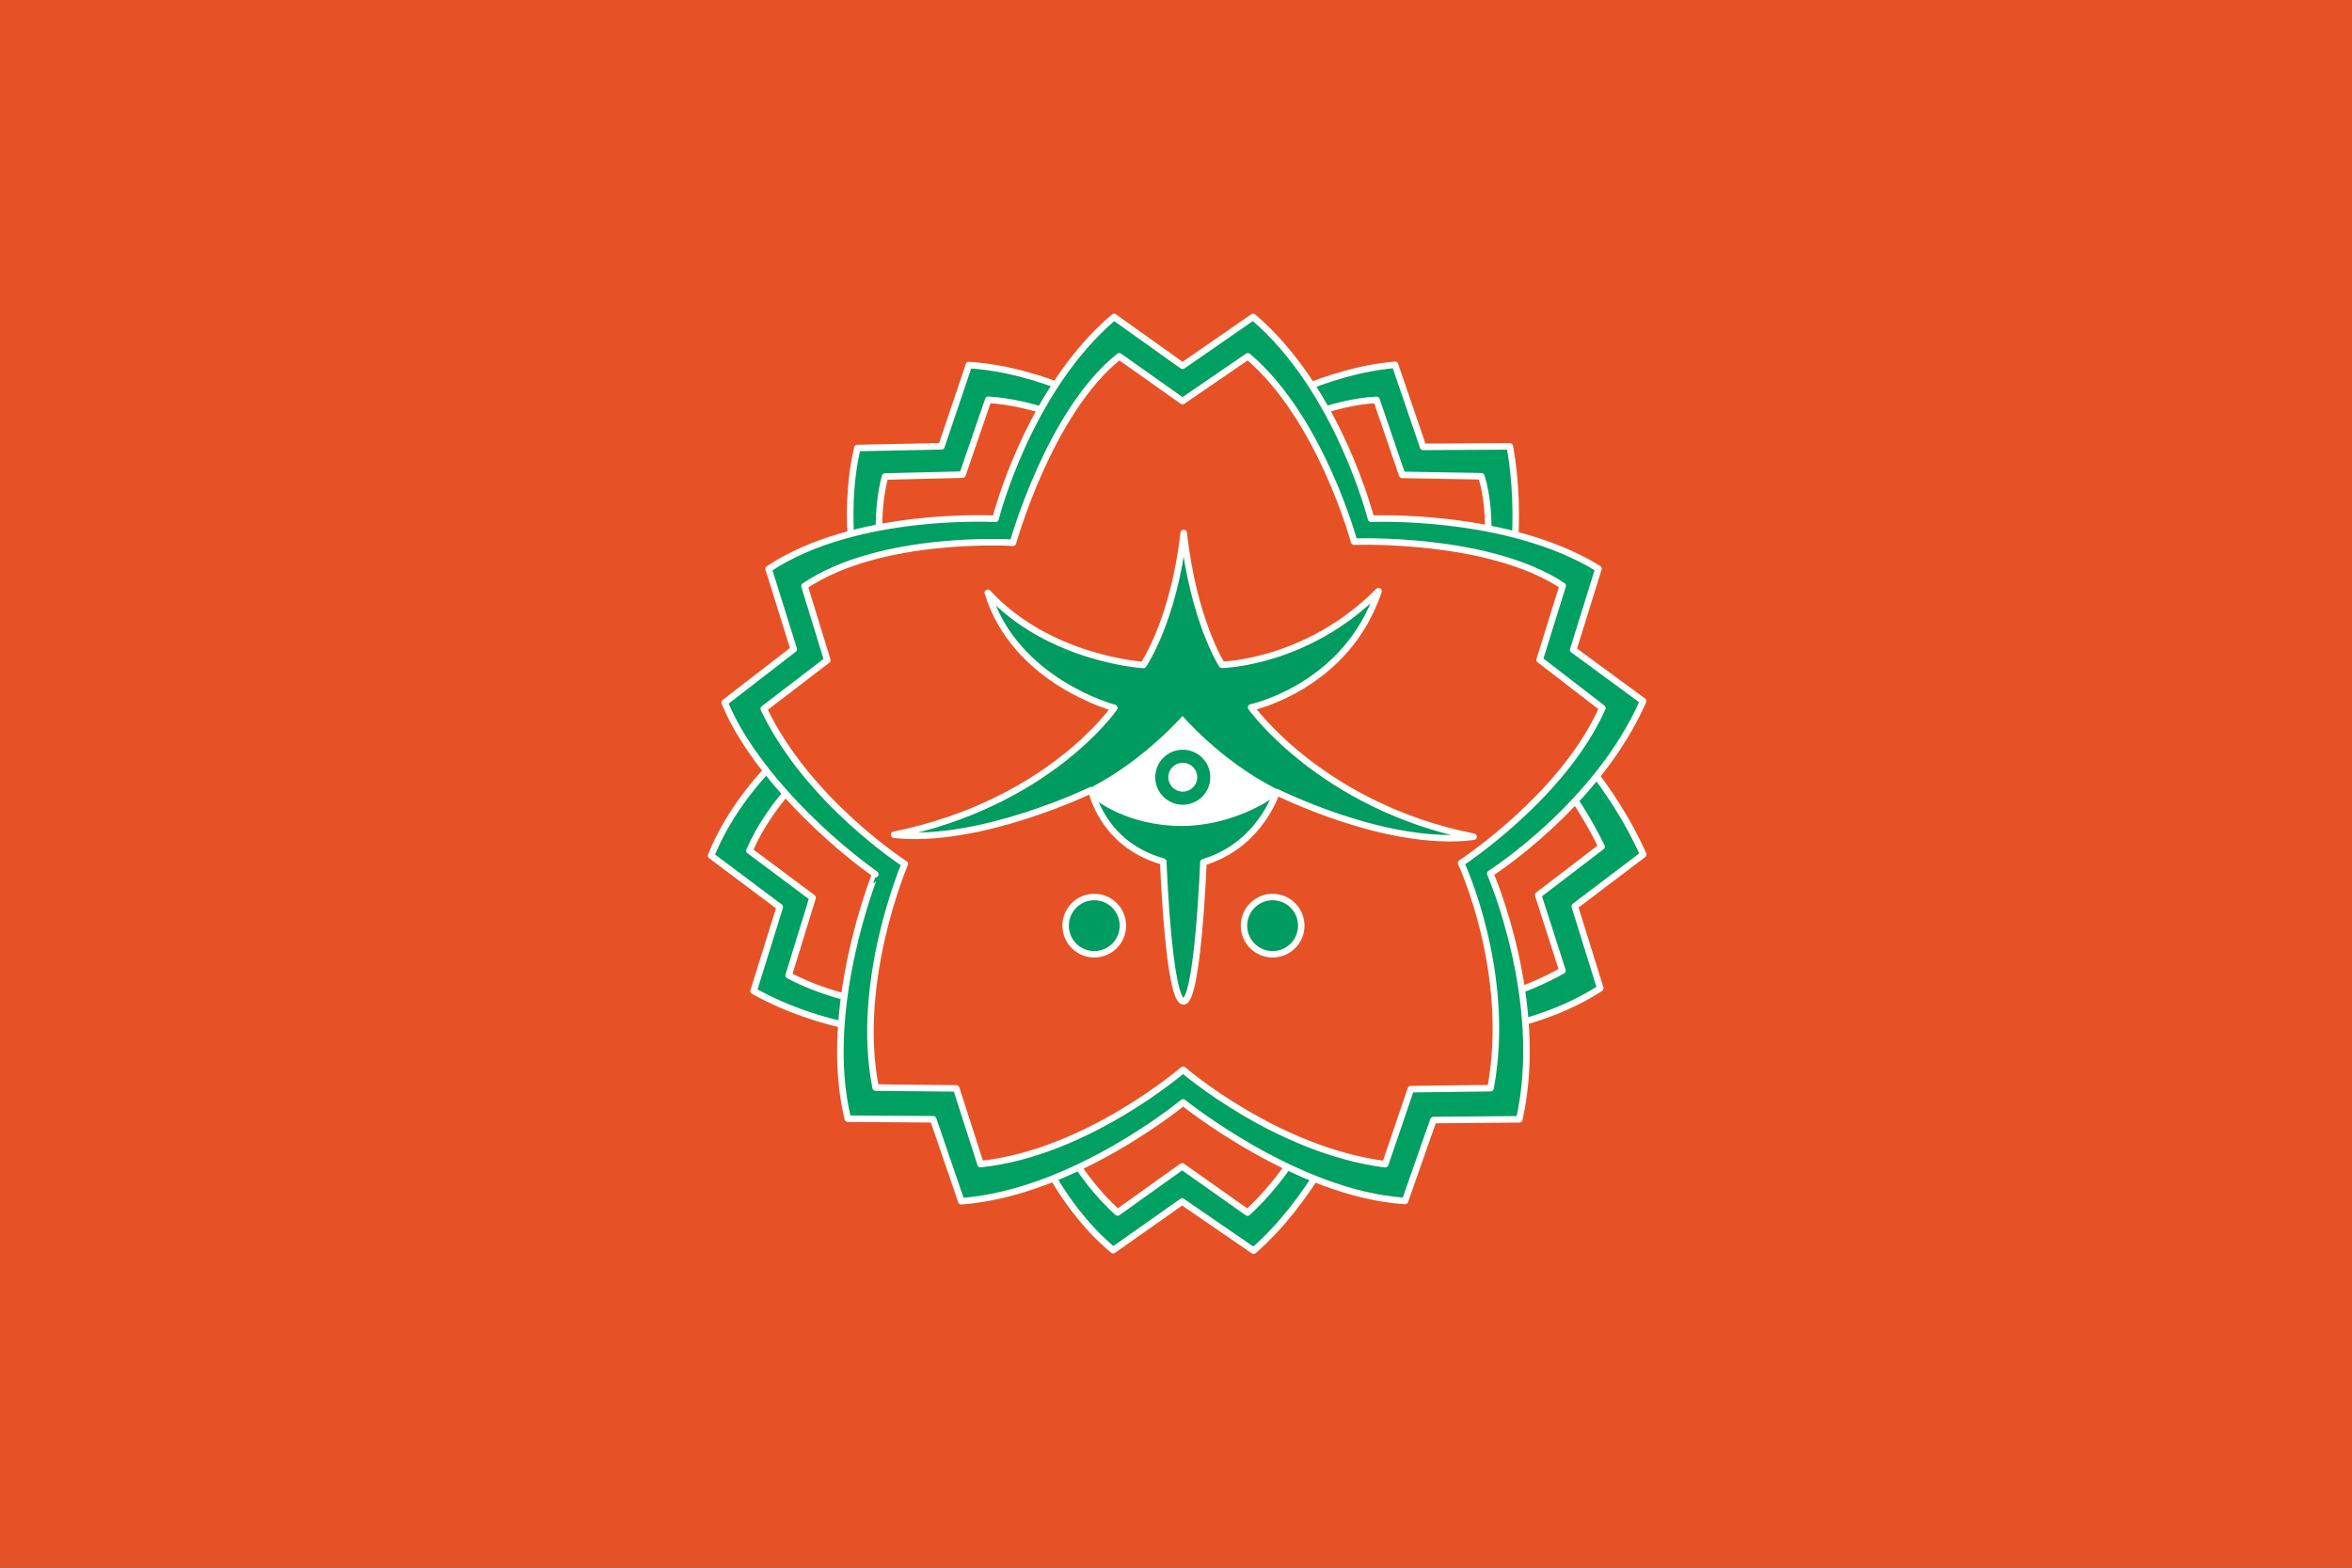 <?xml version="1.0" encoding="UTF-8" standalone="no"?> <svg xmlns="http://www.w3.org/2000/svg" xmlns:vectornator="http://vectornator.io" xmlns:xlink="http://www.w3.org/1999/xlink" height="100%" stroke-miterlimit="10" style="fill-rule:nonzero;clip-rule:evenodd;stroke-linecap:round;stroke-linejoin:round;" version="1.1" viewBox="0 0 900 600" width="100%" xml:space="preserve"><rect x="0" y="0" width="900" height="600" fill="#333333" stroke="none"/> <defs></defs> <g id="Untitled" vectornator:layerName="Untitled"> <path d="M0 0L900 0L900 0L900 600L900 600L0 600L0 600L0 0L0 0Z" fill="#e65226" fill-rule="nonzero" opacity="1" stroke="none" vectornator:layerName="rect"></path> </g> <g id="g3225" vectornator:layerName="g3225"> <g opacity="1" vectornator:layerName="g2429"> <path d="M533.812 139.625C520.758 140.758 507.763 144.763 496.156 149.688L501.719 158.594C509.944 155.621 518.49 153.478 526.719 153.031L536.531 181.75L566.844 182.281C569.2 189.848 569.795 198.871 569.375 208.031L579.531 210.281C580.402 198.107 580.197 184.535 577.75 170.844L544.562 171.031L533.812 139.625ZM370.75 139.719L360.25 170.812L328.062 171.469C325.034 184.546 324.823 198.085 325.969 210.531L336.438 207.344C336.064 198.718 336.596 190.123 338.656 182.375L368.312 181.656L378.156 153C386.777 153.551 395.481 155.663 403.781 158.562L409.219 149.219C397.484 144.394 384.268 140.585 370.75 139.719ZM297.344 290.656C287.412 300.675 277.962 313.017 272.094 327.469L298.375 347.156L288.375 379.281C301.014 386.319 314.31 390.665 327.625 393.312L327.875 382.719C318.826 380.572 309.83 377.568 301.781 373.312L310.938 343.594L286.781 325.562C290.889 316.012 297.291 307.136 304.438 299.25L297.344 290.656ZM607.125 292.094L598.969 300.812C603.911 307.769 608.68 315.525 612.844 324.031L588.594 342.562L597.875 371.469C590.883 375.398 583.774 378.357 576.844 380.625L577.688 392.531C589.338 389.718 601.512 385.263 612.344 378.219L602.594 346.875L628.781 327.031C622.931 313.888 615.121 302.099 607.125 292.094ZM409.406 441.625L399.875 445.25C406.369 457.255 414.908 469.297 425.969 478.469L452.344 459.875L479.688 478.656C490.257 469.481 499.099 457.662 506.25 445.906L495.938 441.844C490.626 449.857 484.457 457.583 477.375 464.094L452.344 446.406L427.656 464.062C420.358 457.466 414.35 449.669 409.406 441.625Z" fill="#009f62" fill-rule="nonzero" opacity="1" stroke="#ffffff" stroke-linecap="butt" stroke-linejoin="miter" stroke-width="2.5" vectornator:layerName="path"></path> <path d="M426.281 121.312C393.281 149.312 380.938 198.562 380.938 198.562C380.938 198.563 327.555 195.487 294.125 217.75L303.719 248.469L277.312 268.875C286.505 291.502 311.24 317.565 334.938 334.594C334.937 334.594 314.167 386.107 324.406 428.156L357.094 428.375L367.844 459.75C410.999 456.494 452.719 421.928 452.719 421.928C452.719 421.928 496.18 457.026 537.628 459.64L548.503 428.671L581.367 428.39C591.513 383.188 570.254 334.338 570.254 334.338C570.254 334.338 611.124 308.345 628.734 268.339L602 248.688L611.656 217.656C576.84 196.165 524.625 198.531 524.625 198.531C524.625 198.531 512.136 149.004 479.5 121.312L452.5 140L426.281 121.312ZM428.281 136.375L452.5 153.5L477.5 136.375C505.431 160.063 518.156 207.312 518.156 207.312C518.156 207.312 569.493 205.313 597.969 224.188L589.156 252.5L613.156 271C598.031 304.952 559.093 330.303 559.093 330.303C559.093 330.303 578.642 372.128 570.368 416.475L539.859 416.85L530.056 445.589C488.323 440.232 452.719 409.438 452.719 409.438C452.719 409.438 415.822 441.304 375.219 445.531L365.906 416.562L335.062 416.25C326.972 375.557 346.219 330.656 346.219 330.656C346.219 330.656 309.189 306.813 292.25 271.281L316.562 252.656L307.844 224.312C337.189 204.514 387.625 207.719 387.625 207.719C387.625 207.719 401.531 157.625 428.281 136.375Z" fill="#009f62" fill-rule="nonzero" opacity="1" stroke="#ffffff" stroke-linecap="butt" stroke-linejoin="miter" stroke-width="2.5" vectornator:layerName="path"></path> </g> <g opacity="1" vectornator:layerName="g3219"> <path d="M452.938 204C456.688 237.5 467.562 254.438 467.562 254.438C467.562 254.438 500.125 253.875 527.5 226.25C515.25 263 478.75 270.75 478.75 270.75C478.75 270.75 505.875 308.75 563.875 320.25C530.875 324.5 488.5 303.125 488.5 303.125C488.5 303.125 482.25 323.5 460.5 330C460.5 330 458.381 383.25 452.875 383.25C447.125 383.25 445.125 329.75 445.125 329.75C421.625 323.25 417.625 302.375 417.625 302.375C417.625 302.375 375.125 323 342.125 319.5C401.362 307.433 426.375 270.938 426.375 270.938C426.375 270.938 388.375 260.875 378 226.875C401.5 252.375 437.5 254.5 437.5 254.5C437.5 254.5 449.188 237.5 452.938 204Z" fill="#009b60" fill-rule="nonzero" opacity="1" stroke="#ffffff" stroke-linecap="butt" stroke-linejoin="miter" stroke-width="2.5" vectornator:layerName="path"></path> <path d="M452.5 274C452.5 274 438.156 290.531 418.156 301.031C418.156 301.031 418.969 304.438 419.625 306.375C419.625 306.375 431.748 316.125 452.125 316.125C471.76 316.125 486.5 305.75 486.5 305.75L488.188 301.844C466.688 290.844 452.5 274 452.5 274ZM452.594 286.938C458.407 286.938 463.125 291.656 463.125 297.469C463.125 303.282 458.407 308 452.594 308C446.781 308 442.062 303.282 442.062 297.469C442.062 291.656 446.781 286.938 452.594 286.938ZM452.594 291.938C449.541 291.938 447.062 294.416 447.062 297.469C447.062 300.522 449.541 303 452.594 303C455.647 303 458.125 300.522 458.125 297.469C458.125 294.416 455.647 291.938 452.594 291.938Z" fill="#ffffff" fill-rule="nonzero" opacity="1" stroke="none" vectornator:layerName="path"></path> <path d="M429.682 354.277C429.682 360.329 424.776 365.236 418.723 365.236C412.671 365.236 407.764 360.329 407.764 354.277C407.764 348.224 412.671 343.318 418.723 343.318C424.776 343.318 429.682 348.224 429.682 354.277Z" fill="#009b60" fill-rule="nonzero" opacity="1" stroke="#ffffff" stroke-linecap="butt" stroke-linejoin="miter" stroke-width="2.463" vectornator:layerName="path"></path> <path d="M497.932 354.277C497.932 360.329 493.026 365.236 486.973 365.236C480.921 365.236 476.014 360.329 476.014 354.277C476.014 348.224 480.921 343.318 486.973 343.318C493.026 343.318 497.932 348.224 497.932 354.277Z" fill="#009b60" fill-rule="nonzero" opacity="1" stroke="#ffffff" stroke-linecap="butt" stroke-linejoin="miter" stroke-width="2.463" vectornator:layerName="path"></path> </g> </g> </svg> 